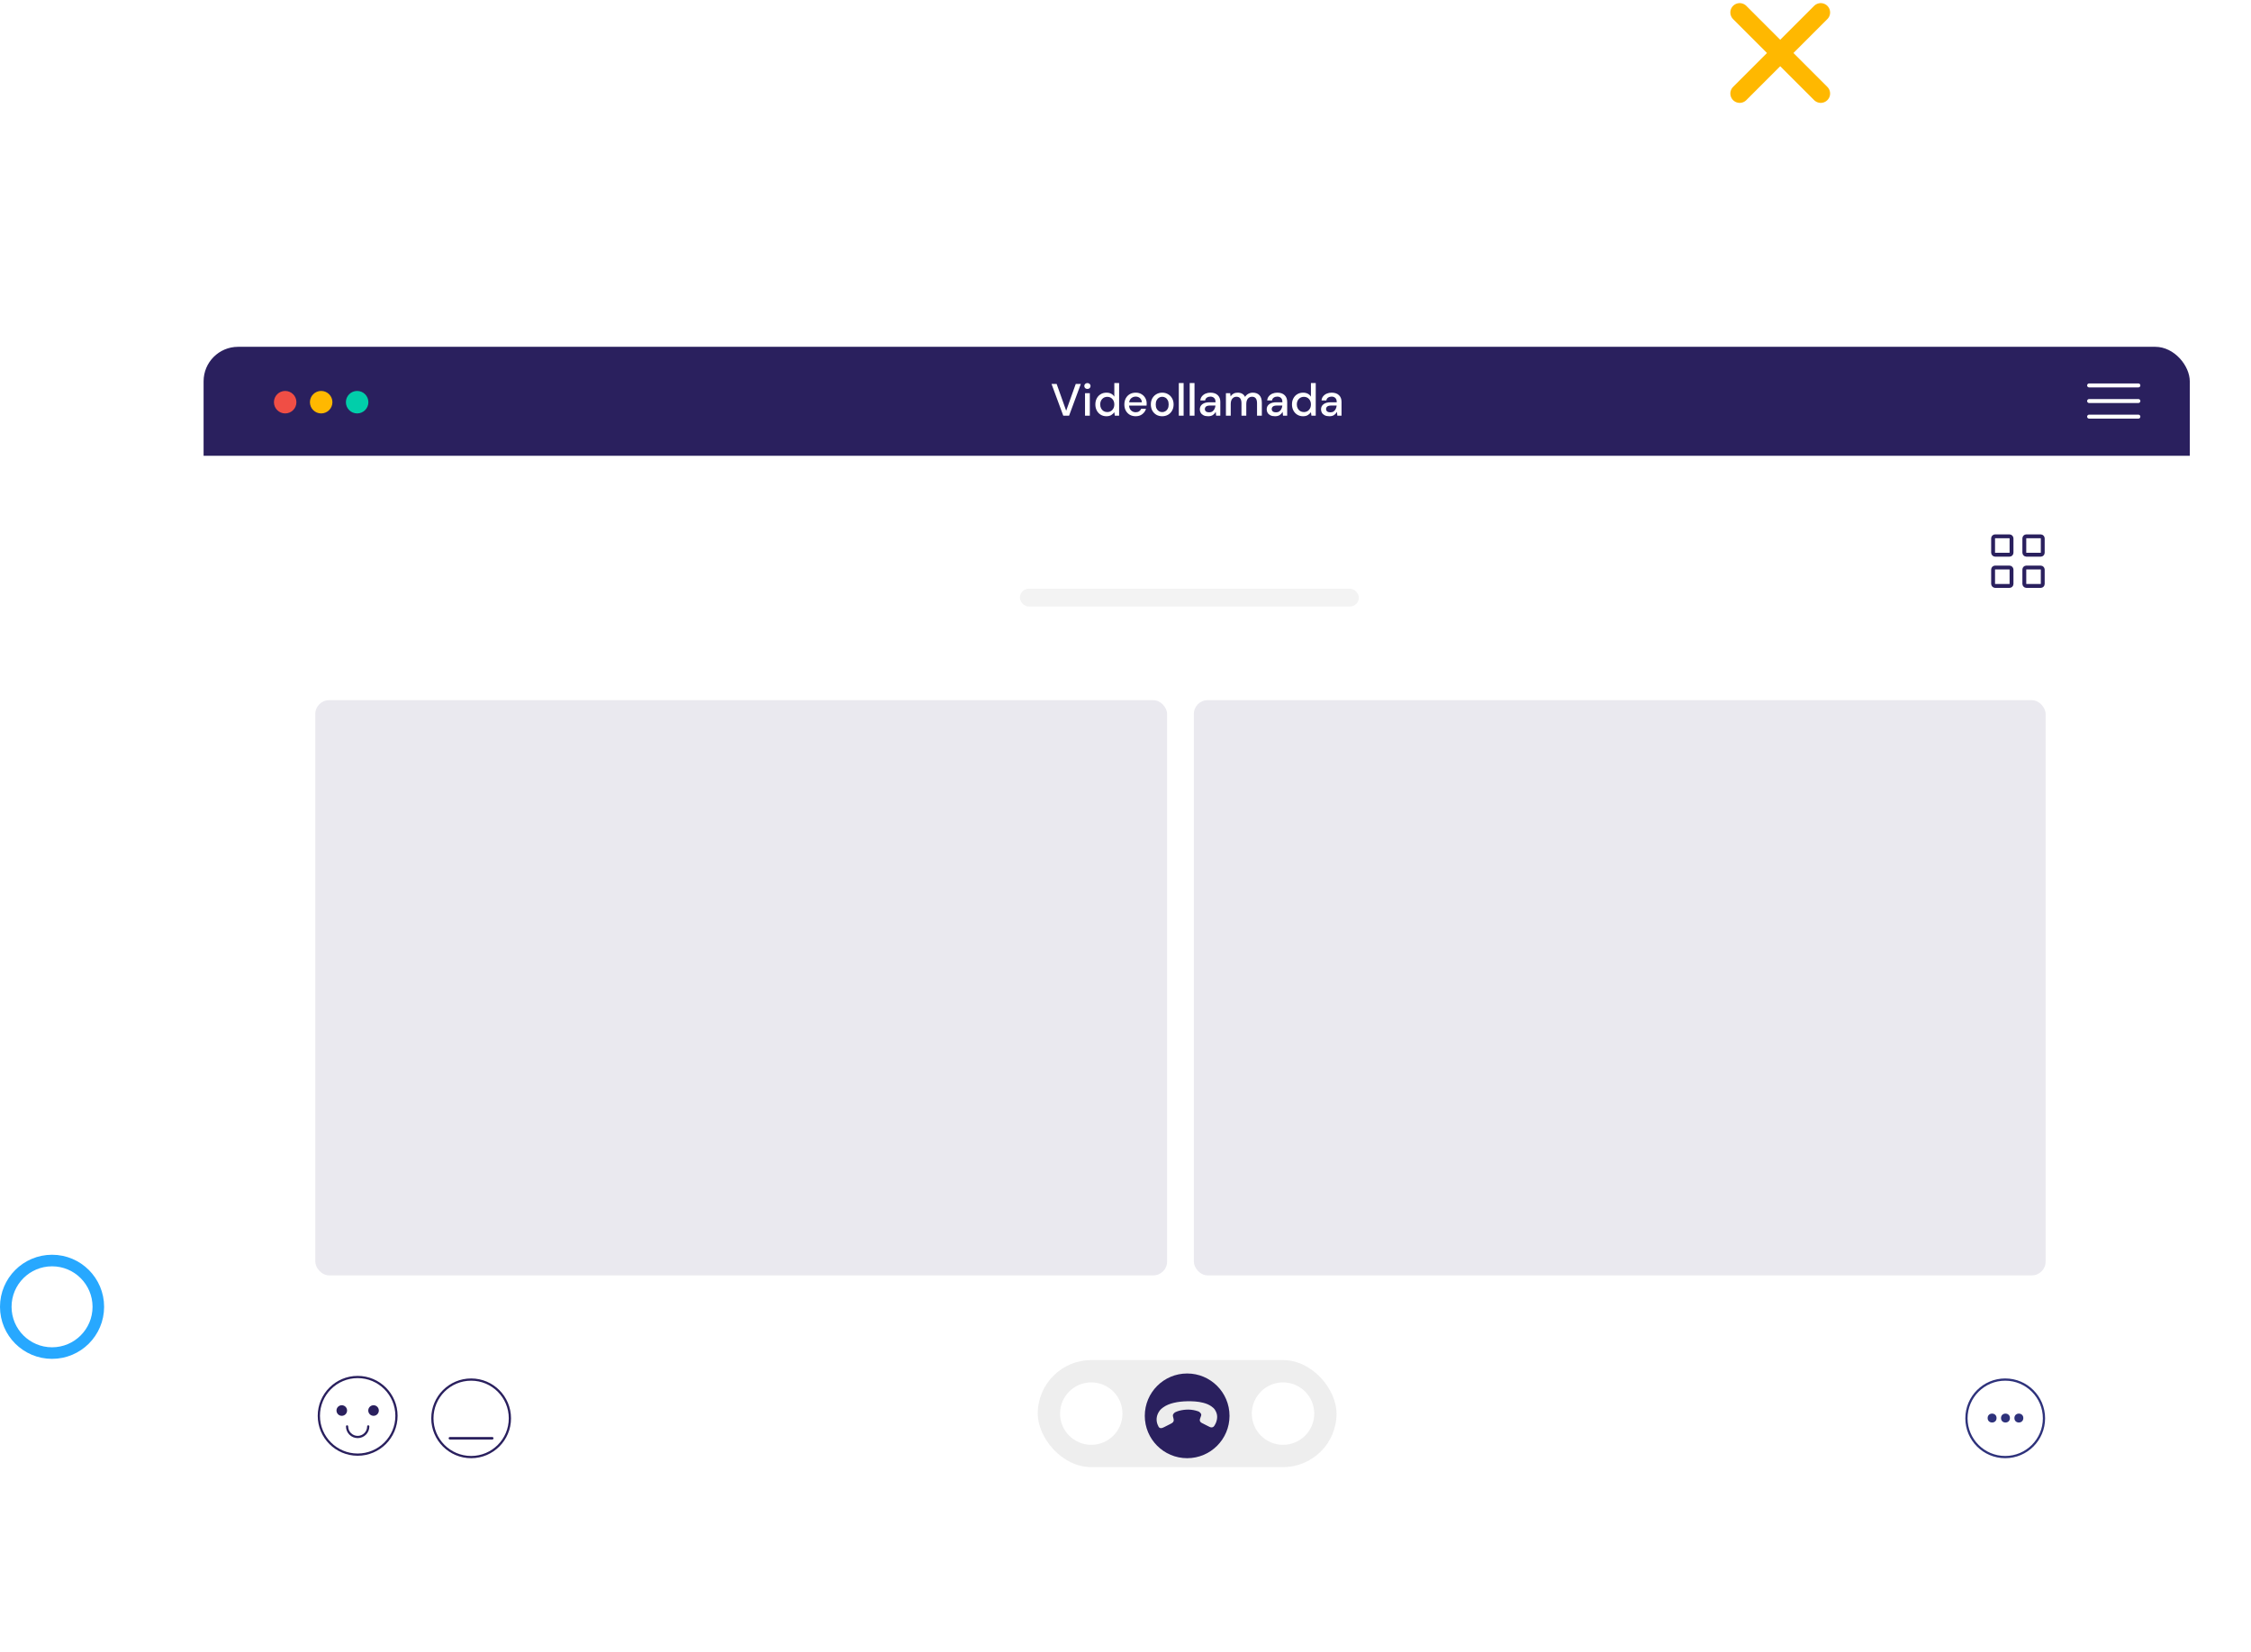 <svg width="361" height="265" viewBox="0 0 361 265" fill="none" xmlns="http://www.w3.org/2000/svg">
<path d="M279 2L292 15" stroke="#FFB800" stroke-width="3" stroke-linecap="round" stroke-linejoin="round"/>
<path d="M292 2L279 15" stroke="#FFB800" stroke-width="3" stroke-linecap="round" stroke-linejoin="round"/>
<g filter="url(#filter0_d)">
<g clip-path="url(#clip0)">
<rect x="32.651" y="55.627" width="318.531" height="199.082" rx="5.53" fill="white"/>
<rect x="30.439" y="55.627" width="320.743" height="17.475" fill="#2A205E"/>
<rect x="50.568" y="112.306" width="136.602" height="92.26" rx="2.212" fill="#2A205E" fill-opacity="0.1"/>
<rect x="191.461" y="112.306" width="136.602" height="92.26" rx="2.212" fill="#2A205E" fill-opacity="0.1"/>
<rect x="166.428" y="218.153" width="47.918" height="17.165" rx="8.582" fill="#C4C4C4" fill-opacity="0.3"/>
<circle cx="190.388" cy="227.094" r="6.794" fill="#2A205E"/>
<circle cx="175.01" cy="226.737" r="5.006" fill="white"/>
<circle cx="205.764" cy="226.737" r="5.006" fill="white"/>
<path d="M194.602 228.852C194.382 229.005 194.17 228.96 193.967 228.86C193.561 228.661 193.158 228.455 192.755 228.249C192.694 228.218 192.638 228.176 192.584 228.131C192.419 227.994 192.373 227.809 192.449 227.579C192.501 227.419 192.556 227.259 192.616 227.102C192.674 226.949 192.65 226.817 192.569 226.7C192.461 226.543 192.322 226.432 192.148 226.37C191.158 226.021 190.136 226.012 189.091 226.284C188.879 226.339 188.669 226.428 188.465 226.523C188.335 226.584 188.232 226.702 188.153 226.837C188.096 226.933 188.077 227.036 188.104 227.144C188.141 227.29 188.175 227.438 188.211 227.584C188.284 227.881 188.209 228.09 187.953 228.254C187.815 228.342 187.668 228.412 187.524 228.486C187.252 228.625 186.979 228.763 186.706 228.9C186.636 228.935 186.564 228.967 186.493 228.996C186.295 229.076 186.101 229.11 185.922 228.982C185.884 228.938 185.846 228.893 185.809 228.849C185.747 228.714 185.675 228.584 185.625 228.443C185.405 227.815 185.447 227.188 185.78 226.57C185.847 226.447 185.933 226.336 186.01 226.219C186.084 226.141 186.158 226.062 186.232 225.984C186.334 225.903 186.434 225.818 186.539 225.742C187.065 225.362 187.643 225.155 188.237 225.01C188.95 224.838 189.666 224.773 190.382 224.757C191.26 224.739 192.129 224.784 192.973 225.002C193.442 225.123 193.891 225.296 194.291 225.585C194.407 225.669 194.515 225.766 194.627 225.857C194.693 225.934 194.758 226.01 194.823 226.087C194.834 226.108 194.843 226.131 194.856 226.151C195.275 226.79 195.302 227.494 194.988 228.248C194.92 228.412 194.817 228.56 194.731 228.715C194.688 228.761 194.645 228.806 194.602 228.852Z" fill="#EDEDED"/>
<rect x="163.568" y="94.426" width="54.355" height="2.861" rx="1.43" fill="#F3F3F3"/>
<rect x="319.64" y="86.022" width="2.955" height="2.955" rx="0.325" stroke="#2A205E" stroke-width="0.621"/>
<rect x="319.64" y="91.028" width="2.955" height="2.955" rx="0.325" stroke="#2A205E" stroke-width="0.621"/>
<rect x="324.647" y="86.022" width="2.955" height="2.955" rx="0.325" stroke="#2A205E" stroke-width="0.621"/>
<rect x="324.647" y="91.028" width="2.955" height="2.955" rx="0.325" stroke="#2A205E" stroke-width="0.621"/>
<g clip-path="url(#clip1)">
<path d="M57.36 233.317C60.798 233.317 63.585 230.53 63.585 227.092C63.585 223.653 60.798 220.866 57.36 220.866C53.921 220.866 51.134 223.653 51.134 227.092C51.134 230.53 53.921 233.317 57.36 233.317Z" fill="white"/>
<path d="M57.36 233.317C60.798 233.317 63.585 230.53 63.585 227.092C63.585 223.653 60.798 220.866 57.36 220.866C53.921 220.866 51.134 223.653 51.134 227.092C51.134 230.53 53.921 233.317 57.36 233.317Z" fill="white"/>
<path d="M57.36 233.317C60.798 233.317 63.585 230.53 63.585 227.092C63.585 223.653 60.798 220.866 57.36 220.866C53.921 220.866 51.134 223.653 51.134 227.092C51.134 230.53 53.921 233.317 57.36 233.317Z" stroke="#2A205E" stroke-width="0.357" stroke-miterlimit="10" stroke-linecap="square"/>
<path d="M54.813 227.092C55.282 227.092 55.662 226.711 55.662 226.243C55.662 225.774 55.282 225.394 54.813 225.394C54.344 225.394 53.964 225.774 53.964 226.243C53.964 226.711 54.344 227.092 54.813 227.092Z" fill="#2A205E"/>
<path d="M59.907 227.092C60.375 227.092 60.755 226.711 60.755 226.243C60.755 225.774 60.375 225.394 59.907 225.394C59.438 225.394 59.058 225.774 59.058 226.243C59.058 226.711 59.438 227.092 59.907 227.092Z" fill="#2A205E"/>
<path d="M55.662 228.789C55.662 229.24 55.841 229.672 56.159 229.99C56.478 230.308 56.91 230.487 57.36 230.487C57.81 230.487 58.242 230.308 58.56 229.99C58.879 229.672 59.058 229.24 59.058 228.789" stroke="#2A205E" stroke-width="0.357" stroke-miterlimit="10" stroke-linecap="round"/>
</g>
<circle cx="75.558" cy="227.493" r="6.216" fill="white" stroke="#2A205E" stroke-width="0.358"/>
<circle cx="321.583" cy="227.493" r="6.216" fill="white" stroke="#2E327B" stroke-width="0.358"/>
<mask id="path-23-inside-1" fill="white">
<rect x="72.024" y="224.296" width="7.194" height="5.595" rx="0.16"/>
</mask>
<rect x="72.024" y="224.296" width="7.194" height="5.595" rx="0.16" stroke="#2A205E" stroke-width="0.799" mask="url(#path-23-inside-1)"/>
<path d="M72.15 230.691H78.945" stroke="#2A205E" stroke-width="0.4" stroke-linecap="round"/>
<circle cx="319.479" cy="227.451" r="0.715" fill="#2E327B"/>
<circle cx="321.625" cy="227.451" r="0.715" fill="#2E327B"/>
<circle cx="323.771" cy="227.451" r="0.715" fill="#2E327B"/>
<path d="M335.035 61.821H342.94" stroke="white" stroke-width="0.632" stroke-linecap="round"/>
<path d="M335.035 64.324H342.94" stroke="white" stroke-width="0.632" stroke-linecap="round"/>
<path d="M335.035 66.827H342.94" stroke="white" stroke-width="0.632" stroke-linecap="round"/>
<path d="M170.52 66.676L168.637 61.585H169.458L170.986 65.876L172.52 61.585H173.335L171.451 66.676H170.52ZM174.393 62.385C174.248 62.385 174.127 62.342 174.03 62.254C173.938 62.162 173.892 62.048 173.892 61.913C173.892 61.777 173.938 61.665 174.03 61.578C174.127 61.486 174.248 61.44 174.393 61.44C174.539 61.44 174.658 61.486 174.75 61.578C174.847 61.665 174.895 61.777 174.895 61.913C174.895 62.048 174.847 62.162 174.75 62.254C174.658 62.342 174.539 62.385 174.393 62.385ZM174.008 66.676V63.069H174.779V66.676H174.008ZM177.44 66.763C177.091 66.763 176.783 66.681 176.517 66.516C176.25 66.351 176.041 66.126 175.891 65.84C175.741 65.554 175.666 65.229 175.666 64.865C175.666 64.501 175.741 64.179 175.891 63.898C176.041 63.612 176.25 63.389 176.517 63.229C176.788 63.064 177.098 62.982 177.447 62.982C177.733 62.982 177.983 63.037 178.196 63.149C178.415 63.26 178.584 63.418 178.706 63.622V61.44H179.476V66.676H178.786L178.706 66.116C178.589 66.286 178.429 66.436 178.226 66.567C178.022 66.698 177.76 66.763 177.44 66.763ZM177.578 66.094C177.908 66.094 178.177 65.98 178.386 65.752C178.599 65.525 178.706 65.231 178.706 64.872C178.706 64.509 178.599 64.216 178.386 63.992C178.177 63.765 177.908 63.651 177.578 63.651C177.249 63.651 176.977 63.765 176.764 63.992C176.55 64.216 176.444 64.509 176.444 64.872C176.444 65.11 176.492 65.321 176.589 65.505C176.686 65.689 176.82 65.835 176.989 65.942C177.164 66.043 177.36 66.094 177.578 66.094ZM182.136 66.763C181.782 66.763 181.466 66.686 181.19 66.531C180.919 66.371 180.705 66.15 180.55 65.869C180.395 65.588 180.317 65.26 180.317 64.887C180.317 64.509 180.393 64.177 180.543 63.891C180.698 63.605 180.911 63.382 181.183 63.222C181.459 63.062 181.779 62.982 182.143 62.982C182.497 62.982 182.805 63.062 183.066 63.222C183.328 63.377 183.532 63.585 183.677 63.847C183.823 64.109 183.895 64.397 183.895 64.712C183.895 64.761 183.893 64.814 183.888 64.872C183.888 64.926 183.886 64.986 183.881 65.054H181.074C181.098 65.403 181.212 65.67 181.416 65.854C181.624 66.034 181.864 66.123 182.136 66.123C182.354 66.123 182.536 66.075 182.681 65.978C182.831 65.876 182.943 65.74 183.016 65.571H183.786C183.689 65.91 183.495 66.194 183.205 66.421C182.919 66.649 182.562 66.763 182.136 66.763ZM182.136 63.614C181.879 63.614 181.651 63.692 181.452 63.847C181.253 63.997 181.132 64.225 181.088 64.531H183.125C183.11 64.249 183.011 64.026 182.826 63.861C182.642 63.697 182.412 63.614 182.136 63.614ZM186.383 66.763C186.038 66.763 185.728 66.686 185.452 66.531C185.18 66.371 184.964 66.15 184.804 65.869C184.644 65.583 184.564 65.251 184.564 64.872C184.564 64.494 184.644 64.165 184.804 63.883C184.969 63.597 185.19 63.377 185.466 63.222C185.743 63.062 186.05 62.982 186.39 62.982C186.734 62.982 187.042 63.062 187.313 63.222C187.59 63.377 187.808 63.597 187.968 63.883C188.133 64.165 188.215 64.494 188.215 64.872C188.215 65.251 188.133 65.583 187.968 65.869C187.808 66.15 187.59 66.371 187.313 66.531C187.037 66.686 186.727 66.763 186.383 66.763ZM186.383 66.101C186.567 66.101 186.736 66.055 186.892 65.963C187.052 65.871 187.18 65.735 187.277 65.556C187.374 65.372 187.422 65.144 187.422 64.872C187.422 64.601 187.374 64.376 187.277 64.196C187.185 64.012 187.059 63.874 186.899 63.782C186.744 63.689 186.574 63.643 186.39 63.643C186.206 63.643 186.033 63.689 185.873 63.782C185.718 63.874 185.592 64.012 185.495 64.196C185.398 64.376 185.35 64.601 185.35 64.872C185.35 65.144 185.398 65.372 185.495 65.556C185.592 65.735 185.718 65.871 185.873 65.963C186.029 66.055 186.198 66.101 186.383 66.101ZM189.049 66.676V61.44H189.82V66.676H189.049ZM190.796 66.676V61.44H191.567V66.676H190.796ZM193.765 66.763C193.459 66.763 193.207 66.712 193.008 66.611C192.81 66.509 192.662 66.375 192.565 66.21C192.468 66.041 192.419 65.857 192.419 65.658C192.419 65.309 192.555 65.032 192.827 64.829C193.098 64.625 193.486 64.523 193.99 64.523H194.936V64.458C194.936 64.177 194.858 63.966 194.703 63.825C194.553 63.685 194.356 63.614 194.114 63.614C193.9 63.614 193.714 63.668 193.554 63.774C193.399 63.876 193.304 64.029 193.27 64.232H192.499C192.524 63.971 192.611 63.748 192.761 63.563C192.916 63.374 193.11 63.231 193.343 63.134C193.581 63.032 193.84 62.982 194.121 62.982C194.625 62.982 195.016 63.115 195.292 63.382C195.568 63.643 195.706 64.002 195.706 64.458V66.676H195.037L194.972 66.058C194.87 66.257 194.722 66.424 194.528 66.56C194.334 66.695 194.08 66.763 193.765 66.763ZM193.917 66.138C194.126 66.138 194.3 66.089 194.441 65.992C194.587 65.891 194.698 65.757 194.776 65.592C194.858 65.427 194.909 65.246 194.928 65.047H194.07C193.765 65.047 193.547 65.1 193.416 65.207C193.29 65.314 193.227 65.447 193.227 65.607C193.227 65.772 193.287 65.903 193.408 66C193.534 66.092 193.704 66.138 193.917 66.138ZM196.605 66.676V63.069H197.289L197.354 63.578C197.471 63.394 197.623 63.248 197.813 63.142C198.006 63.035 198.229 62.982 198.482 62.982C199.054 62.982 199.451 63.207 199.674 63.658C199.805 63.449 199.98 63.285 200.198 63.163C200.421 63.042 200.661 62.982 200.918 62.982C201.369 62.982 201.723 63.117 201.98 63.389C202.237 63.66 202.365 64.065 202.365 64.603V66.676H201.594V64.683C201.594 63.985 201.328 63.636 200.794 63.636C200.523 63.636 200.3 63.738 200.125 63.941C199.955 64.145 199.871 64.436 199.871 64.814V66.676H199.1V64.683C199.1 63.985 198.831 63.636 198.292 63.636C198.026 63.636 197.805 63.738 197.631 63.941C197.461 64.145 197.376 64.436 197.376 64.814V66.676H196.605ZM204.489 66.763C204.183 66.763 203.931 66.712 203.732 66.611C203.534 66.509 203.386 66.375 203.289 66.21C203.192 66.041 203.143 65.857 203.143 65.658C203.143 65.309 203.279 65.032 203.551 64.829C203.822 64.625 204.21 64.523 204.714 64.523H205.66V64.458C205.66 64.177 205.582 63.966 205.427 63.825C205.277 63.685 205.08 63.614 204.838 63.614C204.624 63.614 204.438 63.668 204.278 63.774C204.123 63.876 204.028 64.029 203.994 64.232H203.223C203.248 63.971 203.335 63.748 203.485 63.563C203.64 63.374 203.834 63.231 204.067 63.134C204.304 63.032 204.564 62.982 204.845 62.982C205.349 62.982 205.74 63.115 206.016 63.382C206.292 63.643 206.43 64.002 206.43 64.458V66.676H205.761L205.696 66.058C205.594 66.257 205.446 66.424 205.252 66.56C205.058 66.695 204.804 66.763 204.489 66.763ZM204.641 66.138C204.85 66.138 205.024 66.089 205.165 65.992C205.31 65.891 205.422 65.757 205.5 65.592C205.582 65.427 205.633 65.246 205.652 65.047H204.794C204.489 65.047 204.271 65.1 204.14 65.207C204.014 65.314 203.951 65.447 203.951 65.607C203.951 65.772 204.011 65.903 204.132 66C204.258 66.092 204.428 66.138 204.641 66.138ZM208.973 66.763C208.624 66.763 208.316 66.681 208.049 66.516C207.783 66.351 207.574 66.126 207.424 65.84C207.273 65.554 207.198 65.229 207.198 64.865C207.198 64.501 207.273 64.179 207.424 63.898C207.574 63.612 207.783 63.389 208.049 63.229C208.321 63.064 208.631 62.982 208.98 62.982C209.266 62.982 209.516 63.037 209.729 63.149C209.947 63.26 210.117 63.418 210.238 63.622V61.44H211.009V66.676H210.318L210.238 66.116C210.122 66.286 209.962 66.436 209.758 66.567C209.555 66.698 209.293 66.763 208.973 66.763ZM209.111 66.094C209.441 66.094 209.71 65.98 209.918 65.752C210.132 65.525 210.238 65.231 210.238 64.872C210.238 64.509 210.132 64.216 209.918 63.992C209.71 63.765 209.441 63.651 209.111 63.651C208.781 63.651 208.51 63.765 208.296 63.992C208.083 64.216 207.976 64.509 207.976 64.872C207.976 65.11 208.025 65.321 208.122 65.505C208.219 65.689 208.352 65.835 208.522 65.942C208.696 66.043 208.893 66.094 209.111 66.094ZM213.203 66.763C212.897 66.763 212.645 66.712 212.446 66.611C212.248 66.509 212.1 66.375 212.003 66.21C211.906 66.041 211.857 65.857 211.857 65.658C211.857 65.309 211.993 65.032 212.265 64.829C212.536 64.625 212.924 64.523 213.428 64.523H214.374V64.458C214.374 64.177 214.296 63.966 214.141 63.825C213.991 63.685 213.794 63.614 213.552 63.614C213.339 63.614 213.152 63.668 212.992 63.774C212.837 63.876 212.742 64.029 212.708 64.232H211.937C211.962 63.971 212.049 63.748 212.199 63.563C212.354 63.374 212.548 63.231 212.781 63.134C213.019 63.032 213.278 62.982 213.559 62.982C214.063 62.982 214.454 63.115 214.73 63.382C215.006 63.643 215.145 64.002 215.145 64.458V66.676H214.475L214.41 66.058C214.308 66.257 214.16 66.424 213.966 66.56C213.772 66.695 213.518 66.763 213.203 66.763ZM213.356 66.138C213.564 66.138 213.739 66.089 213.879 65.992C214.025 65.891 214.136 65.757 214.214 65.592C214.296 65.427 214.347 65.246 214.366 65.047H213.508C213.203 65.047 212.985 65.1 212.854 65.207C212.728 65.314 212.665 65.447 212.665 65.607C212.665 65.772 212.725 65.903 212.846 66C212.972 66.092 213.142 66.138 213.356 66.138Z" fill="white"/>
<circle cx="45.735" cy="64.509" r="1.803" fill="#F04E45"/>
<circle cx="51.507" cy="64.509" r="1.803" fill="#FFB800"/>
<circle cx="57.276" cy="64.509" r="1.803" fill="#01CEAA"/>
</g>
</g>
<circle cx="8.348" cy="209.606" r="7.421" stroke="#27A8FF" stroke-width="1.855"/>
<defs>
<filter id="filter0_d" x="23.159" y="46.135" width="337.517" height="218.067" filterUnits="userSpaceOnUse" color-interpolation-filters="sRGB">
<feFlood flood-opacity="0" result="BackgroundImageFix"/>
<feColorMatrix in="SourceAlpha" type="matrix" values="0 0 0 0 0 0 0 0 0 0 0 0 0 0 0 0 0 0 127 0" result="hardAlpha"/>
<feOffset/>
<feGaussianBlur stdDeviation="4.746"/>
<feComposite in2="hardAlpha" operator="out"/>
<feColorMatrix type="matrix" values="0 0 0 0 0 0 0 0 0 0 0 0 0 0 0 0 0 0 0.2 0"/>
<feBlend mode="normal" in2="BackgroundImageFix" result="effect1_dropShadow"/>
<feBlend mode="normal" in="SourceGraphic" in2="effect1_dropShadow" result="shape"/>
</filter>
<clipPath id="clip0">
<rect x="32.651" y="55.627" width="318.531" height="199.082" rx="5.53" fill="white"/>
</clipPath>
<clipPath id="clip1">
<rect width="13.583" height="13.583" fill="white" transform="translate(50.568 220.3)"/>
</clipPath>
</defs>
</svg>
